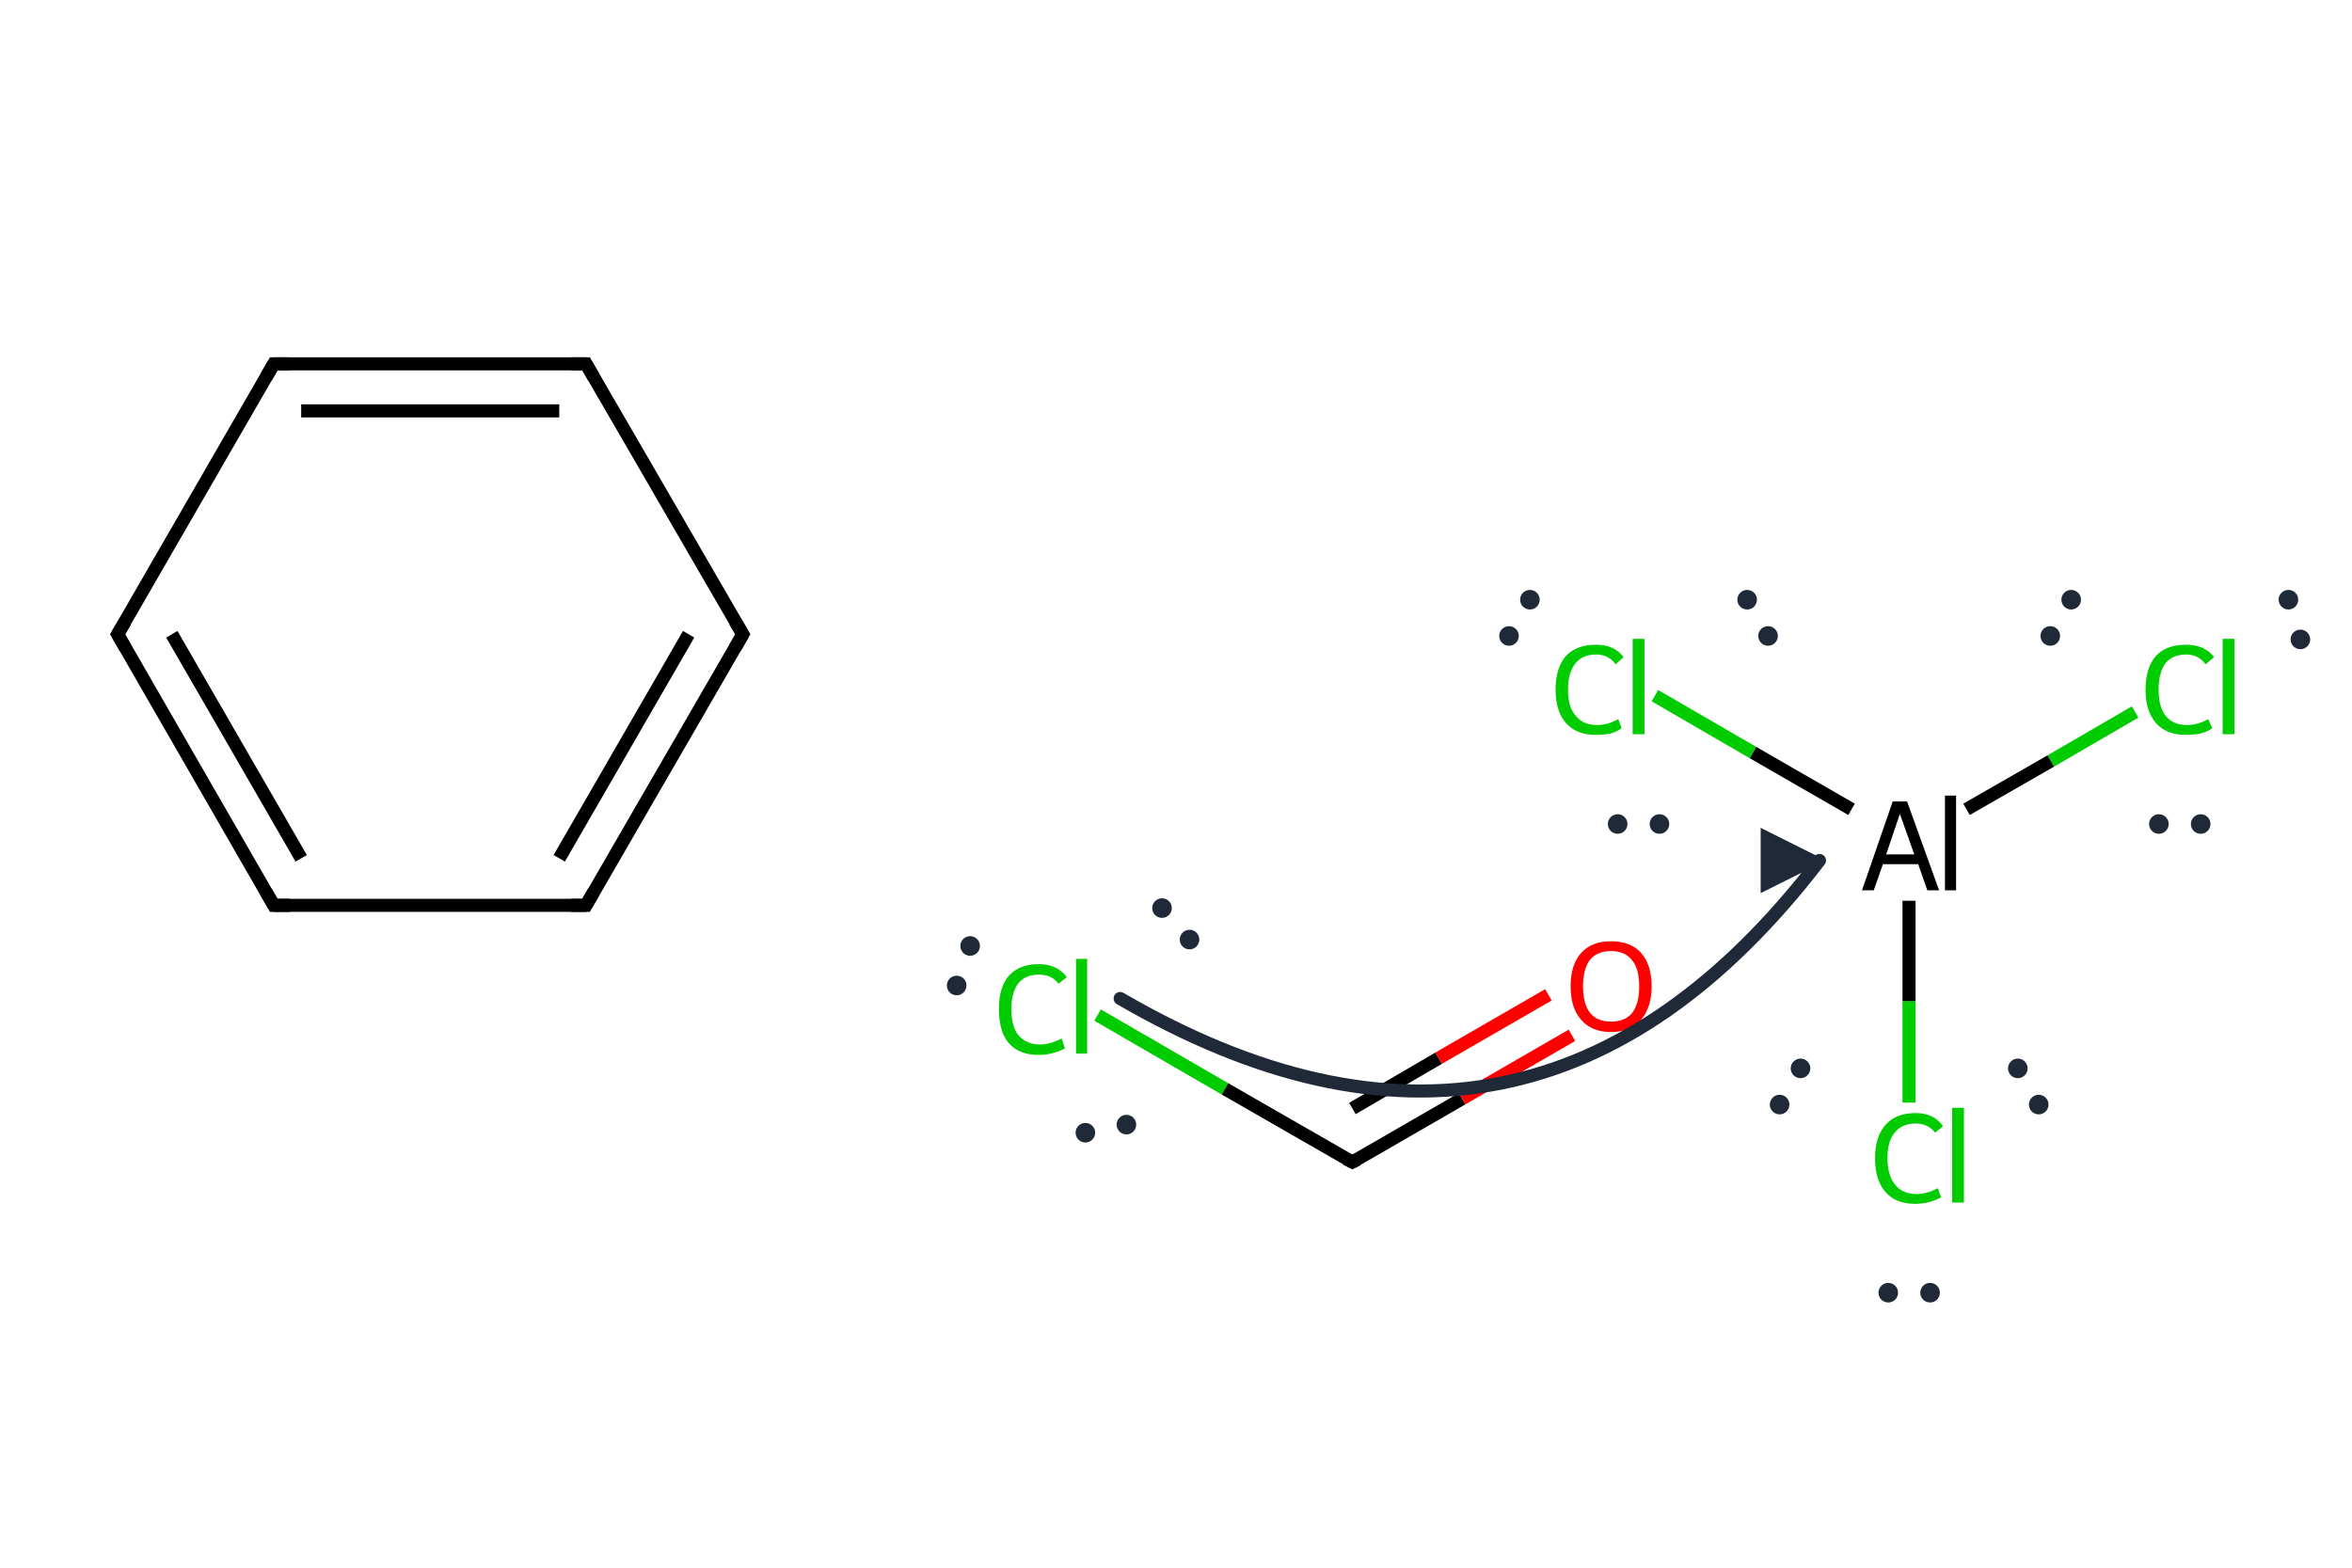 <?xml version='1.0' encoding='iso-8859-1'?>
<svg version='1.1' baseProfile='full'
              xmlns='http://www.w3.org/2000/svg'
                      xmlns:rdkit='http://www.rdkit.org/xml'
                      xmlns:xlink='http://www.w3.org/1999/xlink'
                  xml:space='preserve'
width='360px' height='240px' viewBox='0 0 360 240'>
<!-- END OF HEADER -->
<path class='bond-0 atom-0 atom-1' d='M 113.7,97.1 L 89.7,138.6' style='fill:none;fill-rule:evenodd;stroke:#000000;stroke-width:2.0px;stroke-linecap:butt;stroke-linejoin:miter;stroke-opacity:1' />
<path class='bond-0 atom-0 atom-1' d='M 105.4,97.1 L 85.6,131.4' style='fill:none;fill-rule:evenodd;stroke:#000000;stroke-width:2.0px;stroke-linecap:butt;stroke-linejoin:miter;stroke-opacity:1' />
<path class='bond-1 atom-1 atom-2' d='M 89.7,138.6 L 41.9,138.6' style='fill:none;fill-rule:evenodd;stroke:#000000;stroke-width:2.0px;stroke-linecap:butt;stroke-linejoin:miter;stroke-opacity:1' />
<path class='bond-2 atom-2 atom-3' d='M 41.9,138.6 L 18.0,97.1' style='fill:none;fill-rule:evenodd;stroke:#000000;stroke-width:2.0px;stroke-linecap:butt;stroke-linejoin:miter;stroke-opacity:1' />
<path class='bond-2 atom-2 atom-3' d='M 46.1,131.4 L 26.3,97.1' style='fill:none;fill-rule:evenodd;stroke:#000000;stroke-width:2.0px;stroke-linecap:butt;stroke-linejoin:miter;stroke-opacity:1' />
<path class='bond-3 atom-3 atom-4' d='M 18.0,97.1 L 41.9,55.7' style='fill:none;fill-rule:evenodd;stroke:#000000;stroke-width:2.0px;stroke-linecap:butt;stroke-linejoin:miter;stroke-opacity:1' />
<path class='bond-4 atom-4 atom-5' d='M 41.9,55.7 L 89.7,55.7' style='fill:none;fill-rule:evenodd;stroke:#000000;stroke-width:2.0px;stroke-linecap:butt;stroke-linejoin:miter;stroke-opacity:1' />
<path class='bond-4 atom-4 atom-5' d='M 46.1,62.9 L 85.6,62.9' style='fill:none;fill-rule:evenodd;stroke:#000000;stroke-width:2.0px;stroke-linecap:butt;stroke-linejoin:miter;stroke-opacity:1' />
<path class='bond-5 atom-5 atom-0' d='M 89.7,55.7 L 113.7,97.1' style='fill:none;fill-rule:evenodd;stroke:#000000;stroke-width:2.0px;stroke-linecap:butt;stroke-linejoin:miter;stroke-opacity:1' />
<path class='bond-6 atom-6 atom-7' d='M 168.0,155.4 L 187.5,166.7' style='fill:none;fill-rule:evenodd;stroke:#00CC00;stroke-width:2.0px;stroke-linecap:butt;stroke-linejoin:miter;stroke-opacity:1' />
<path class='bond-6 atom-6 atom-7' d='M 187.5,166.7 L 207.0,177.9' style='fill:none;fill-rule:evenodd;stroke:#000000;stroke-width:2.0px;stroke-linecap:butt;stroke-linejoin:miter;stroke-opacity:1' />
<path class='bond-7 atom-7 atom-8' d='M 207.0,177.9 L 223.8,168.2' style='fill:none;fill-rule:evenodd;stroke:#000000;stroke-width:2.0px;stroke-linecap:butt;stroke-linejoin:miter;stroke-opacity:1' />
<path class='bond-7 atom-7 atom-8' d='M 223.8,168.2 L 240.6,158.5' style='fill:none;fill-rule:evenodd;stroke:#FF0000;stroke-width:2.0px;stroke-linecap:butt;stroke-linejoin:miter;stroke-opacity:1' />
<path class='bond-7 atom-7 atom-8' d='M 207.0,169.7 L 220.2,162.0' style='fill:none;fill-rule:evenodd;stroke:#000000;stroke-width:2.0px;stroke-linecap:butt;stroke-linejoin:miter;stroke-opacity:1' />
<path class='bond-7 atom-7 atom-8' d='M 220.2,162.0 L 237.0,152.3' style='fill:none;fill-rule:evenodd;stroke:#FF0000;stroke-width:2.0px;stroke-linecap:butt;stroke-linejoin:miter;stroke-opacity:1' />
<path class='bond-8 atom-9 atom-10' d='M 326.8,109.0 L 313.9,116.5' style='fill:none;fill-rule:evenodd;stroke:#00CC00;stroke-width:2.0px;stroke-linecap:butt;stroke-linejoin:miter;stroke-opacity:1' />
<path class='bond-8 atom-9 atom-10' d='M 313.9,116.5 L 301.0,123.9' style='fill:none;fill-rule:evenodd;stroke:#000000;stroke-width:2.0px;stroke-linecap:butt;stroke-linejoin:miter;stroke-opacity:1' />
<path class='bond-9 atom-10 atom-11' d='M 283.4,123.9 L 268.3,115.2' style='fill:none;fill-rule:evenodd;stroke:#000000;stroke-width:2.0px;stroke-linecap:butt;stroke-linejoin:miter;stroke-opacity:1' />
<path class='bond-9 atom-10 atom-11' d='M 268.3,115.2 L 253.3,106.5' style='fill:none;fill-rule:evenodd;stroke:#00CC00;stroke-width:2.0px;stroke-linecap:butt;stroke-linejoin:miter;stroke-opacity:1' />
<path class='bond-10 atom-10 atom-12' d='M 292.2,137.9 L 292.2,153.3' style='fill:none;fill-rule:evenodd;stroke:#000000;stroke-width:2.0px;stroke-linecap:butt;stroke-linejoin:miter;stroke-opacity:1' />
<path class='bond-10 atom-10 atom-12' d='M 292.2,153.3 L 292.2,168.8' style='fill:none;fill-rule:evenodd;stroke:#00CC00;stroke-width:2.0px;stroke-linecap:butt;stroke-linejoin:miter;stroke-opacity:1' />
<path d='M 112.5,99.2 L 113.7,97.1 L 112.5,95.1' style='fill:none;stroke:#000000;stroke-width:2.0px;stroke-linecap:butt;stroke-linejoin:miter;stroke-miterlimit:10;stroke-opacity:1;' />
<path d='M 90.9,136.5 L 89.7,138.6 L 87.4,138.6' style='fill:none;stroke:#000000;stroke-width:2.0px;stroke-linecap:butt;stroke-linejoin:miter;stroke-miterlimit:10;stroke-opacity:1;' />
<path d='M 44.3,138.6 L 41.9,138.6 L 40.7,136.5' style='fill:none;stroke:#000000;stroke-width:2.0px;stroke-linecap:butt;stroke-linejoin:miter;stroke-miterlimit:10;stroke-opacity:1;' />
<path d='M 19.2,99.2 L 18.0,97.1 L 19.2,95.1' style='fill:none;stroke:#000000;stroke-width:2.0px;stroke-linecap:butt;stroke-linejoin:miter;stroke-miterlimit:10;stroke-opacity:1;' />
<path d='M 40.7,57.8 L 41.9,55.7 L 44.3,55.7' style='fill:none;stroke:#000000;stroke-width:2.0px;stroke-linecap:butt;stroke-linejoin:miter;stroke-miterlimit:10;stroke-opacity:1;' />
<path d='M 87.4,55.7 L 89.7,55.7 L 90.9,57.8' style='fill:none;stroke:#000000;stroke-width:2.0px;stroke-linecap:butt;stroke-linejoin:miter;stroke-miterlimit:10;stroke-opacity:1;' />
<path d='M 206.0,177.4 L 207.0,177.9 L 207.8,177.5' style='fill:none;stroke:#000000;stroke-width:2.0px;stroke-linecap:butt;stroke-linejoin:miter;stroke-miterlimit:10;stroke-opacity:1;' />
<path class='atom-6' d='M 152.9 154.5
Q 152.9 151.1, 154.4 149.4
Q 156.0 147.6, 159.0 147.6
Q 161.8 147.6, 163.3 149.6
L 162.0 150.6
Q 161.0 149.2, 159.0 149.2
Q 157.0 149.2, 155.9 150.5
Q 154.8 151.9, 154.8 154.5
Q 154.8 157.2, 155.9 158.5
Q 157.1 159.9, 159.2 159.9
Q 160.7 159.9, 162.5 159.0
L 163.0 160.5
Q 162.3 160.9, 161.2 161.2
Q 160.2 161.5, 159.0 161.5
Q 156.0 161.5, 154.4 159.7
Q 152.9 157.9, 152.9 154.5
' fill='#00CC00'/>
<path class='atom-6' d='M 164.7 146.8
L 166.4 146.8
L 166.4 161.3
L 164.7 161.3
L 164.7 146.8
' fill='#00CC00'/>
<path class='atom-8' d='M 240.4 151.0
Q 240.4 147.7, 242.0 145.9
Q 243.6 144.1, 246.6 144.1
Q 249.6 144.1, 251.2 145.9
Q 252.8 147.7, 252.8 151.0
Q 252.8 154.2, 251.2 156.1
Q 249.6 158.0, 246.6 158.0
Q 243.6 158.0, 242.0 156.1
Q 240.4 154.3, 240.4 151.0
M 246.6 156.4
Q 248.7 156.4, 249.8 155.1
Q 250.9 153.7, 250.9 151.0
Q 250.9 148.3, 249.8 147.0
Q 248.7 145.6, 246.6 145.6
Q 244.5 145.6, 243.4 146.9
Q 242.3 148.3, 242.3 151.0
Q 242.3 153.7, 243.4 155.1
Q 244.5 156.4, 246.6 156.4
' fill='#FF0000'/>
<path class='atom-9' d='M 328.4 105.6
Q 328.4 102.2, 330.0 100.4
Q 331.6 98.7, 334.6 98.7
Q 337.4 98.7, 338.9 100.6
L 337.6 101.7
Q 336.5 100.2, 334.6 100.2
Q 332.5 100.2, 331.4 101.6
Q 330.4 103.0, 330.4 105.6
Q 330.4 108.3, 331.5 109.6
Q 332.6 111.0, 334.8 111.0
Q 336.3 111.0, 338.0 110.1
L 338.6 111.5
Q 337.9 112.0, 336.8 112.3
Q 335.7 112.5, 334.5 112.5
Q 331.6 112.5, 330.0 110.7
Q 328.4 108.9, 328.4 105.6
' fill='#00CC00'/>
<path class='atom-9' d='M 340.2 97.8
L 342.0 97.8
L 342.0 112.4
L 340.2 112.4
L 340.2 97.8
' fill='#00CC00'/>
<path class='atom-10' d='M 295.0 136.3
L 293.6 132.3
L 288.2 132.3
L 286.8 136.3
L 285.0 136.3
L 289.7 122.7
L 291.9 122.7
L 296.8 136.3
L 295.0 136.3
M 288.7 130.8
L 293.0 130.8
L 290.8 124.6
L 288.7 130.8
' fill='#000000'/>
<path class='atom-10' d='M 297.7 121.8
L 299.4 121.8
L 299.4 136.3
L 297.7 136.3
L 297.7 121.8
' fill='#000000'/>
<path class='atom-11' d='M 238.1 105.6
Q 238.1 102.2, 239.7 100.4
Q 241.3 98.7, 244.3 98.7
Q 247.1 98.7, 248.5 100.6
L 247.3 101.7
Q 246.2 100.2, 244.3 100.2
Q 242.2 100.2, 241.1 101.6
Q 240.0 103.0, 240.0 105.6
Q 240.0 108.3, 241.2 109.6
Q 242.3 111.0, 244.5 111.0
Q 246.0 111.0, 247.7 110.1
L 248.2 111.5
Q 247.5 112.0, 246.5 112.3
Q 245.4 112.5, 244.2 112.5
Q 241.3 112.5, 239.7 110.7
Q 238.1 108.9, 238.1 105.6
' fill='#00CC00'/>
<path class='atom-11' d='M 249.9 97.8
L 251.7 97.8
L 251.7 112.4
L 249.9 112.4
L 249.9 97.8
' fill='#00CC00'/>
<path class='atom-12' d='M 287.0 177.3
Q 287.0 174.0, 288.6 172.2
Q 290.2 170.4, 293.2 170.4
Q 296.0 170.4, 297.4 172.4
L 296.2 173.4
Q 295.1 172.0, 293.2 172.0
Q 291.1 172.0, 290.0 173.4
Q 288.9 174.7, 288.9 177.3
Q 288.9 180.0, 290.1 181.4
Q 291.2 182.8, 293.4 182.8
Q 294.9 182.8, 296.6 181.9
L 297.1 183.3
Q 296.4 183.7, 295.4 184.0
Q 294.3 184.3, 293.1 184.3
Q 290.2 184.3, 288.6 182.5
Q 287.0 180.7, 287.0 177.3
' fill='#00CC00'/>
<path class='atom-12' d='M 298.8 169.6
L 300.6 169.6
L 300.6 184.1
L 298.8 184.1
L 298.8 169.6
' fill='#00CC00'/>
<defs><marker id='rdk-mech-arrowhead' viewBox='0 0 10 10' refX='9' refY='5' markerUnits='userSpaceOnUse' markerWidth='10' markerHeight='10' orient='auto'><path d='M 0 0 L 10 5 L 0 10 z' fill='#1f2937' /></marker><marker id='rdk-mech-fishhook' viewBox='0 0 10 10' refX='9' refY='5' markerUnits='userSpaceOnUse' markerWidth='10' markerHeight='10' orient='auto'><path d='M 0 2 C 5 2, 8 4, 10 5' stroke='#1f2937' stroke-width='2' fill='none' stroke-linecap='round' /></marker></defs><g class='mechanism-electrons'><circle cx='166.13' cy='173.41' r='1.9' fill='#1f2937' stroke='#ffffff' stroke-width='0.8' /><circle cx='172.41' cy='172.17' r='1.9' fill='#1f2937' stroke='#ffffff' stroke-width='0.8' /><circle cx='148.49' cy='144.82' r='1.9' fill='#1f2937' stroke='#ffffff' stroke-width='0.8' /><circle cx='146.43' cy='150.87' r='1.9' fill='#1f2937' stroke='#ffffff' stroke-width='0.8' /><circle cx='182.07' cy='143.84' r='1.9' fill='#1f2937' stroke='#ffffff' stroke-width='0.8' /><circle cx='177.86' cy='139.02' r='1.9' fill='#1f2937' stroke='#ffffff' stroke-width='0.8' /><circle cx='352.10' cy='97.89' r='1.9' fill='#1f2937' stroke='#ffffff' stroke-width='0.8' /><circle cx='350.27' cy='91.81' r='1.9' fill='#1f2937' stroke='#ffffff' stroke-width='0.8' /><circle cx='330.44' cy='126.15' r='1.9' fill='#1f2937' stroke='#ffffff' stroke-width='0.8' /><circle cx='336.84' cy='126.15' r='1.9' fill='#1f2937' stroke='#ffffff' stroke-width='0.8' /><circle cx='317.02' cy='91.81' r='1.9' fill='#1f2937' stroke='#ffffff' stroke-width='0.8' /><circle cx='313.82' cy='97.36' r='1.9' fill='#1f2937' stroke='#ffffff' stroke-width='0.8' /><circle cx='234.17' cy='91.81' r='1.9' fill='#1f2937' stroke='#ffffff' stroke-width='0.8' /><circle cx='230.97' cy='97.36' r='1.9' fill='#1f2937' stroke='#ffffff' stroke-width='0.8' /><circle cx='270.62' cy='97.36' r='1.9' fill='#1f2937' stroke='#ffffff' stroke-width='0.8' /><circle cx='267.42' cy='91.81' r='1.9' fill='#1f2937' stroke='#ffffff' stroke-width='0.8' /><circle cx='247.60' cy='126.15' r='1.9' fill='#1f2937' stroke='#ffffff' stroke-width='0.8' /><circle cx='254.00' cy='126.15' r='1.9' fill='#1f2937' stroke='#ffffff' stroke-width='0.8' /><circle cx='289.02' cy='197.90' r='1.9' fill='#1f2937' stroke='#ffffff' stroke-width='0.8' /><circle cx='295.42' cy='197.90' r='1.9' fill='#1f2937' stroke='#ffffff' stroke-width='0.8' /><circle cx='275.59' cy='163.56' r='1.9' fill='#1f2937' stroke='#ffffff' stroke-width='0.8' /><circle cx='272.39' cy='169.10' r='1.9' fill='#1f2937' stroke='#ffffff' stroke-width='0.8' /><circle cx='312.05' cy='169.10' r='1.9' fill='#1f2937' stroke='#ffffff' stroke-width='0.8' /><circle cx='308.85' cy='163.56' r='1.9' fill='#1f2937' stroke='#ffffff' stroke-width='0.8' /></g><g class='mechanism-arrows'><path d='M 171.45 152.86 Q 234.26 189.39 278.49 131.73' stroke='#1f2937' stroke-width='2.0' fill='none' stroke-linecap='round' marker-end='url(#rdk-mech-arrowhead)' style='pointer-events:none' /></g></svg>